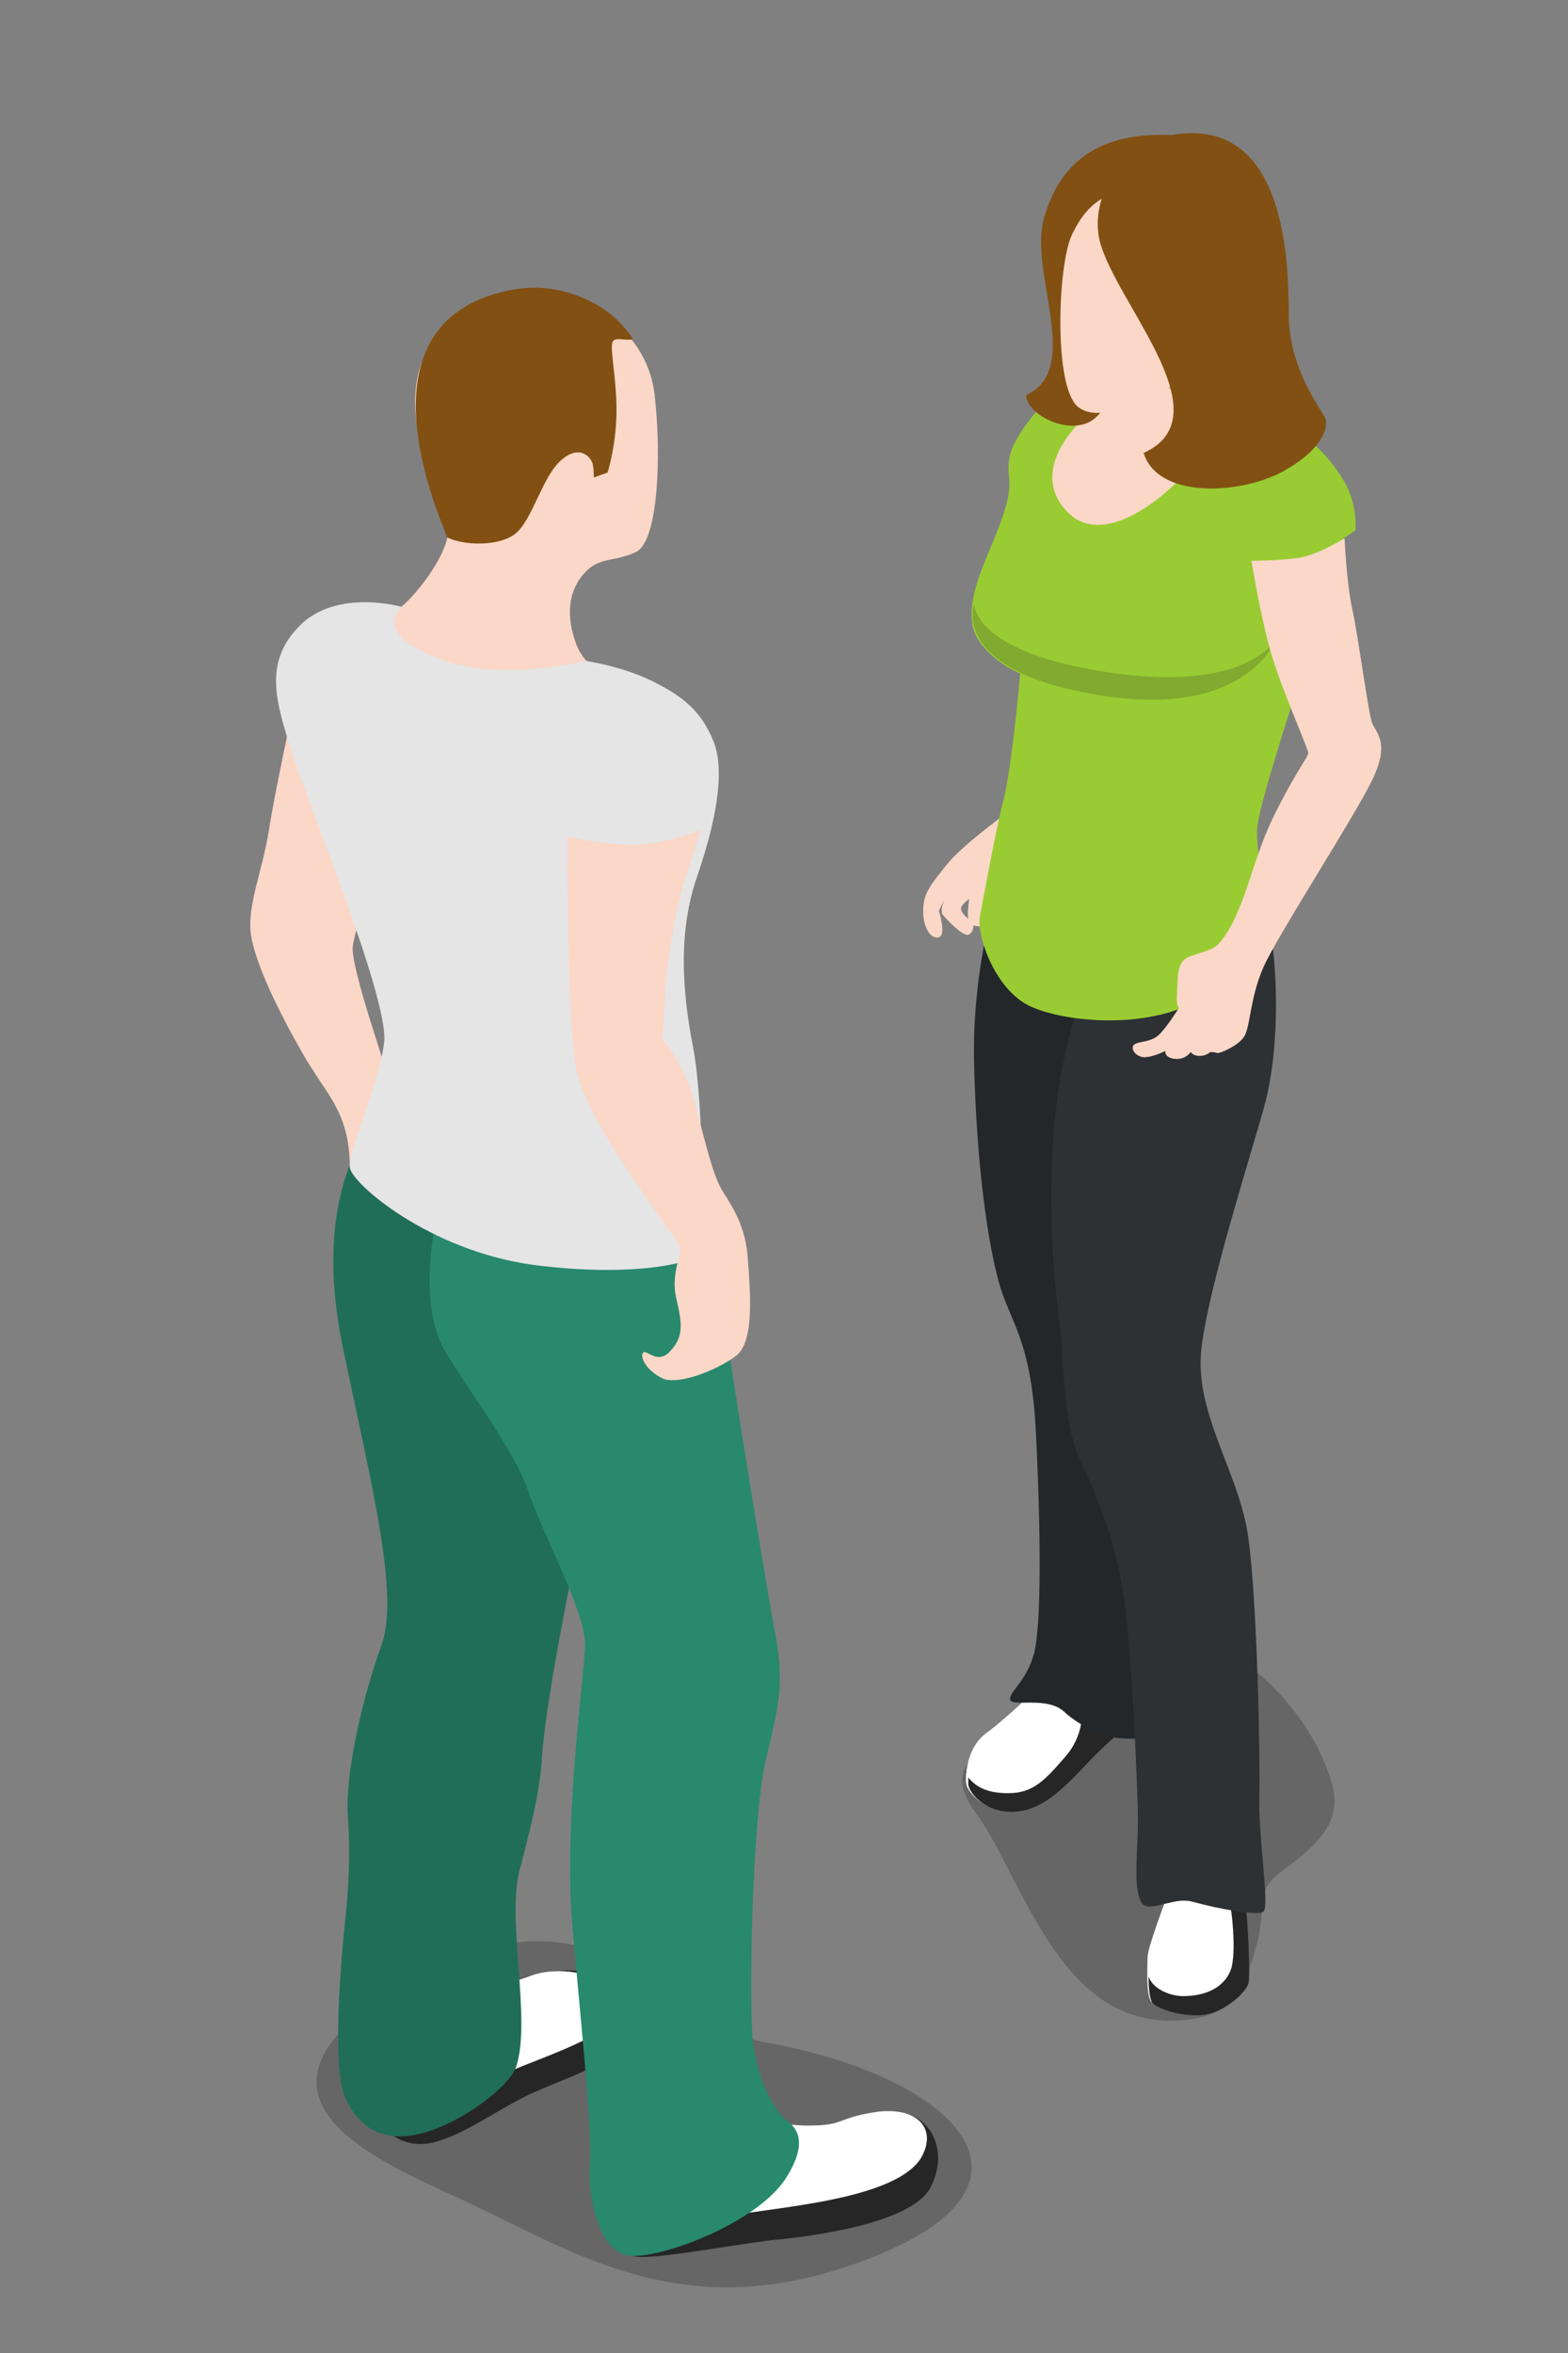 <?xml version="1.0" ?><svg enable-background="new 0 0 160 240" id="Layer_1" version="1.1" viewBox="0 0 160 240" xml:space="preserve" xmlns="http://www.w3.org/2000/svg" xmlns:xlink="http://www.w3.org/1999/xlink"><rect x="0" y="0" width="160" height="240" fill="#808080" stroke="none"/><g><path d="M29.8,72.7c0,0-1.8,8.3-2.4,12.2c-0.6,3.8-2.2,7.5-1.8,10.4s2.9,8,5.2,12c2.4,4.3,4.8,5.9,4.9,11.6   c0.1,2.1-1.3,4.8,0.6,5.6c1.9,0.8,4.5,0.6,5.9,0.1s1.6-7.9,1.6-8.9c0-1.1-2.8-1.2-3.4-3.4S35.7,98.6,36,96.5   c0.3-2.2,3.8-12.9,3.8-12.9L29.8,72.7z" fill="#FBD7C7"/><path d="M88.6,230.4c20.1-7.7,8.6-18.7-10.6-22.1c-8.4-1.5-17.1-18.6-38.1-5.2c-16.9,10.8-1.6,17.2,7.1,21.2   C58.9,229.8,69.9,237.6,88.6,230.4z" opacity="0.2"/><path d="M39.8,62.5c1.3,0.1,6.4-6.1,5.9-8.8c-0.5-2.8-10.6-20,7-23.6c5.8-1.2,13.3,3,14.1,10.2   c0.7,6,0.4,14.9-1.9,16c-2.3,1.1-3.8,0.4-5.4,2.3c-1.6,1.9-1.7,4.4-0.7,7.1c1,2.7,3.7,3.4,3.7,3.4l-22.2,0L39.8,62.5z" fill="#FBD7C7"/><path d="M52.6,29.5c-17.7,3-6.9,24.9-7,25.3c1.8,0.9,5.3,0.9,6.9-0.3c1.8-1.3,2.8-5.9,4.8-7.6   c2-1.7,3.1-0.1,3.2,0.5s0.1,1.3,0.1,1.3l1.4-0.5c0,0,0.8-2.5,0.9-5.8c0.1-3.4-0.7-6.8-0.4-7.5c0.2-0.6,1.4-0.1,2.1-0.3   C62,30.5,56.7,28.8,52.6,29.5z" fill="#825012"/><path d="M38.3,214.3c-0.2,2.6,2.6,5.1,6,4.2c3.5-0.9,7-3.8,10.9-5.4c4.5-1.9,8.3-3.1,9.3-6c1-2.8-0.5-6.4-7.3-6.1   c-6.8,0.3-11.5,5.7-11.5,5.7L38.3,214.3z" fill="#262626"/><path d="M39.8,216.3c4.1-0.7,9.7-3.6,11.8-4.8c2.2-1.2,10.5-3.6,11.7-6.3c1.1-2.7-4.8-5.2-9.1-3.7s-8.6,2.7-8.6,2.7   L39.8,216.3z" fill="#FFFFFF"/><path d="M62.7,225.9c0.3,1.9-0.5,4.5,3.3,4.3c3.7-0.2,10.9-1.6,13.7-1.8c2.7-0.3,13.1-1.5,15.2-5.2   c2-3.7,0.1-7.4-3-7.7c-3.1-0.3-7,2.2-10.4,1.4c-3.4-0.7-8.3-2.7-8.3-2.7L62.7,225.9z" fill="#262626"/><path d="M65,226.2c2.6,0.3,8.1,0,12.8-0.7c4.8-0.7,14.3-1.8,16.3-5.6c1.5-2.9-0.6-5-4.6-4.5   c-4.1,0.6-3.3,1.4-6.9,1.4c-3.6,0.1-8.6-1.7-8.6-1.7l-9.2,11L65,226.2z" fill="#FFFFFF"/><path d="M38.6,113.4c-2,3.1-6.6,9.7-3.6,24.1s5.8,25.2,3.9,30.4c-1.9,5.2-3.7,13-3.4,17.4c0.3,4.4,0,8.1-0.3,10.8   c-0.3,2.7-1.4,14.6,0,17.8c1.4,3.1,3.8,4.7,7.8,3.7s9.1-4.8,9.7-6.9c1.5-4.8-1-14.7,0.3-19.9c1-3.8,2.1-8,2.3-11.5   c0.2-3.5,1.6-12,3.8-22.4c2.3-10.4,6.8-22.3,6.1-30.2S38.6,113.4,38.6,113.4z" fill="#28896D"/><path d="M38.6,113.4c-2,3.1-6.6,9.7-3.6,24.1s5.8,25.2,3.9,30.4c-1.9,5.2-3.7,13-3.4,17.4c0.3,4.4,0,8.1-0.3,10.8   c-0.3,2.7-1.4,14.6,0,17.8c1.4,3.1,3.8,4.7,7.8,3.7s9.1-4.8,9.7-6.9c1.5-4.8-1-14.7,0.3-19.9c1-3.8,2.1-8,2.3-11.5   c0.2-3.5,1.6-12,3.8-22.4c2.3-10.4,6.8-22.3,6.1-30.2S38.6,113.4,38.6,113.4z" opacity="0.2"/><path d="M46.1,118.7c-2.2,5.7-3.4,14.6-0.7,19.1c2.7,4.5,7.2,10.3,8.5,14.3s5.9,12.4,5.8,15.7s-2.2,18.1-1.3,28.5   c0.9,10.4,2.1,21.6,1.8,24.3c-0.3,2.7,0.7,9.4,4.3,9.5c3.6,0.1,13.1-3.6,15.8-8.1c2.1-3.4,1.1-4.9,0-5.7c-1.1-0.8-2.8-3.6-3.4-7.5   c-0.6-3.8-0.1-23.6,1.2-29.1c1.3-5.5,2-7.9,1-13.1c-1-5.2-4.4-26.3-5.3-32.8s-1.6-12-1.6-12L46.1,118.7z" fill="#28896D"/><path d="M41,61.9c0,0-6.6-1.9-10.4,1.9c-3.8,3.8-2.4,7.9-0.8,13c1.6,5.1,9.9,25.1,9.4,29.5   c-0.5,4.3-3.7,11.1-3.5,12.8c0.2,1.6,8,8.4,18.6,9.9c10.6,1.4,17.2-0.3,17.3-1.4c0.1-1.2,0.3-14.8-0.9-20.9   c-1.2-6.2-1.4-11.9,0.4-17.2c1.8-5.2,3-10.7,1.7-13.9s-3.3-4.7-6.4-6.2s-6.7-2-6.7-2s-7.9,2.1-14.3,0C37.5,64.6,41,61.9,41,61.9z" fill="#E5E5E5"/><path d="M57.9,85.3c0,0,5,1.3,8.6,0.7c3.6-0.6,5-1.4,5-1.4s-1.2,4-1.7,5.4c-0.9,3-1.8,8.5-1.9,10.9   c-0.1,2.4-0.3,5.1-0.3,5.1s2.2,2.5,3.3,6.5s1.8,7.4,2.9,9.1s2.3,3.7,2.5,6.7c0.2,2.9,0.8,8.5-1.2,10s-5.9,3-7.5,2.3   c-1.6-0.8-2.3-2.1-2-2.6c0.3-0.5,1.5,1.3,2.8-0.2c1.4-1.5,1.2-2.8,0.6-5.4c-0.6-2.6,0.7-4.5,0.3-5.4c-0.4-0.9-9.5-12.5-10.5-17.9   S57.9,85.3,57.9,85.3z" fill="#FBD7C7"/></g><g><path d="M119.9,206.1c5.5-0.2,6.9-2.6,8.2-7.3c1.4-4.7-0.4-5.7,2.9-8.1c3.3-2.4,5.9-4.8,5-8.4   c-1.7-6.9-9-15.1-15.9-15.1s-19.8,10.2-20.2,11.2s-3.4,2.3-0.4,6.4C104.3,191.3,107.9,206.5,119.9,206.1z" opacity="0.2"/><path d="M104.8,173.2c0,0-2.4,2.3-4.3,3.7c-1.8,1.4-2,4.1-1.9,5s2.1,3.3,5.5,2.7s6-4.3,8.3-6.4c2.3-2.2,2.3-2,4-2.3   c1.7-0.3,0-4.2-2.3-4.3s-6.8-2.3-6.8-2.3S105.9,172,104.8,173.2z" fill="#FFFFFF"/><path d="M104.8,173.2c0,0-2.4,2.3-4.3,3.7c-1.8,1.4-2,4.1-1.9,5s2.1,3.3,5.5,2.7s6-4.3,8.3-6.4c2.3-2.2,2.3-2,4-2.3   c1.7-0.3,0-4.2-2.3-4.3s-6.8-2.3-6.8-2.3S105.9,172,104.8,173.2z" fill="#FFFFFF"/><path d="M112.5,178.3c2.3-2.2,2.3-2,4-2.3c0.2,0,0.4-0.1,0.5-0.3l-6.6-1.3c0,0,0.3,2.6-1.8,4.9   c-2,2.3-3.2,3.6-5.7,3.6c-1.8,0-3.1-0.4-4.1-1.6c0,0.3,0,0.5,0,0.7c0.1,1,2.1,3.3,5.5,2.7C107.6,184.1,110.2,180.4,112.5,178.3z" fill="#262626"/><path d="M102.5,88.2c0,0-3.4,9.4-3.1,20.4c0.3,11.5,1.6,18.7,2.4,21.7c1.1,4.5,3.4,5.9,3.9,15.7s0.6,19.8-0.2,22.7   c-0.8,2.9-2.7,4-2.4,4.7c0.3,0.7,3.8-0.4,5.5,1.2s4.5,2.7,5.9,2.7c1.4,0.1,2,0,2,0l-3.7-78.2L102.5,88.2z" fill="#2D3134"/><path d="M102.5,88.2c0,0-3.4,9.4-3.1,20.4c0.3,11.5,1.6,18.7,2.4,21.7c1.1,4.5,3.4,5.9,3.9,15.7s0.6,19.8-0.2,22.7   c-0.8,2.9-2.7,4-2.4,4.7c0.3,0.7,3.8-0.4,5.5,1.2s4.5,2.7,5.9,2.7c1.4,0.1,2,0,2,0l-3.7-78.2L102.5,88.2z" opacity="0.2"/><path d="M118.8,194.2c0,0-1.7,4.5-1.7,5.4c0,0.9-0.2,3.9,0.4,4.6c0.5,0.6,3.2,1.5,5.3,1.2c2.2-0.3,4.3-2.4,4.5-3.2   c0.2-0.9-0.1-6.3-0.2-7.1c-0.1-0.8-0.5-2.6-0.5-2.6L118.8,194.2z" fill="#FFFFFF"/><path d="M126.7,192.5l-1.4,0.3c0.4,1.9,0.9,6.3,0.3,8.1c-0.8,2.1-3,2.7-4.9,2.7c-1.1,0-3-0.6-3.5-2   c0,1.1,0.1,2.3,0.4,2.7c0.5,0.6,3.2,1.5,5.3,1.2c2.2-0.3,4.3-2.4,4.5-3.2c0.2-0.9-0.1-6.3-0.2-7.1   C127.1,194.3,126.7,192.5,126.7,192.5z" fill="#262626"/><path d="M110.9,100c0,0-3,7.1-3.5,17.3c-0.5,10.2,0.7,17,0.9,19.3c0.1,2.3,0.5,9.4,1.8,12.1   c1.3,2.7,3.7,7.9,4.6,14.4c0.9,6.6,1.3,18.4,1.4,21.4c0.1,4-0.5,7.3,0.2,9.2c0.7,1.9,3-0.4,5.5,0.3s6.4,1.4,7.1,1   c0.7-0.4-0.5-7.5-0.4-11.6c0.1-4.1-0.2-19.8-1.1-26.4c-0.8-6.6-5.6-12.8-4.8-19.5c0.8-6.7,5.4-20.8,6.5-25s1.4-10.2,0.8-15.7   C129.4,91.2,110.9,100,110.9,100z" fill="#2D3134"/><path d="M102.5,83.1c0,0-4.3,3.1-5.9,5.1s-2.4,2.9-2.4,4.7c0,1.8,0.8,2.9,1.6,2.7s0-2.7,0-2.7l0.8-1.6   c0,0-0.8,1.4-0.4,2c0.4,0.5,2.2,2.4,2.7,2c0.6-0.4,0.4-1.2,0.4-1.2s-1.5-1-1.2-1.6c0.3-0.5,0.8-0.8,0.8-0.8s-0.3,1.8,0,2.4   c0.3,0.5,1.6,0.4,1.6,0.4l2.4-5.5L102.5,83.1z" fill="#FBD7C7"/><path d="M121.9,40c-4.6-0.9-13.3-1.6-16.5,2.4s-2.4,5.1-2.4,7.1s-1.5,5.3-2.4,7.5c-0.9,2.2-2.3,5.9-0.8,8.2   c1.5,2.4,4.3,3.5,4.3,3.5s-0.8,9.3-1.7,12.9c-0.9,3.5-2,9.8-2.4,11.8c-0.4,2,1.6,7.9,5.5,9.4c3.9,1.6,12.8,2.3,18.1-1.6   c5.3-3.8,6.3-6.3,6.3-6.3s-1.9-7.7-1.6-10.6c0.3-2.9,5.2-17.6,5.2-17.6l3.6-11.8l1.2-0.8c0,0,0.3-2.6-1.2-5.1s-4-5.2-7.5-6.3   S125.9,40.8,121.9,40z" fill="#99CC33"/><path d="M111.3,42c0,0-6.9,5.5-2.4,10.2c4.5,4.7,13.3-4.2,14.9-7.9C125.5,40.7,116.7,36.7,111.3,42z" fill="#FBD7C7"/><path d="M99.4,61.6c0,0-0.1,4.3,11,6.5c16.5,3.3,19.8-2.9,19.8-2.9s-3.1,8.6-19.2,5.5   C97,68.1,99.4,61.6,99.4,61.6z" fill="#262626" opacity="0.2"/><path d="M120,13.8c-8.1-0.5-12,3-13.5,8.6c-1.5,5.4,4,15.3-1.8,17.9c0.1,2.2,5.1,4.5,7.3,2.1   c2.2-2.3,2.9-2.4,2.9-2.4L120,13.8z" fill="#825012"/><path d="M109.4,23.9c-1.5,3.1-1.9,15.6,0.6,17.6c2.5,2,7.6-1.3,12.5-3.5s5.5-19-1.9-19.2   C113.2,18.6,111,20.6,109.4,23.9z" fill="#FBD7C7"/><path d="M118.5,14c-3.3,0.8-7.1,5.2-6.4,10c1,6.2,13.2,18.3,4.6,22.2c1.4,4.6,9.5,4.3,14,2c4.3-2.3,4.7-4.5,4.6-5.3   c-0.1-0.8-3.8-4.9-3.8-10.9S131,10.9,118.5,14z" fill="#825012"/><path d="M127.7,57.2c0,0,2.8,0,4.8-0.3c2-0.3,4.7-2,4.7-2s0.2,4.6,0.8,7.3s1.6,10.4,2,11.5s1.9,2,0,5.9   s-9.7,15.9-11.1,19.1c-1.4,3.2-1.3,6.2-2,7.1c-0.6,0.9-2.5,1.7-2.7,1.6c-0.3-0.1-0.7-0.1-0.7-0.1s-0.4,0.4-1.1,0.4   c-0.7,0-0.9-0.4-0.9-0.4s-0.5,0.8-1.6,0.7c-1.1-0.1-1-0.8-1-0.8s-1.6,0.8-2.4,0.6c-0.8-0.2-1.2-1-0.7-1.3c0.5-0.3,1.6-0.2,2.4-0.9   c0.8-0.7,2.1-2.8,2.1-2.8s-0.3-0.2-0.2-1.4s-0.1-3.1,1-3.7c1.2-0.6,2.6-0.6,3.4-1.6c2.5-3,3.2-8.2,5.4-12.7s3.6-6.2,3.6-6.6   s-2.8-6.7-3.8-10.2C128.6,62.8,127.7,57.2,127.7,57.2z" fill="#FBD7C7"/></g></svg>